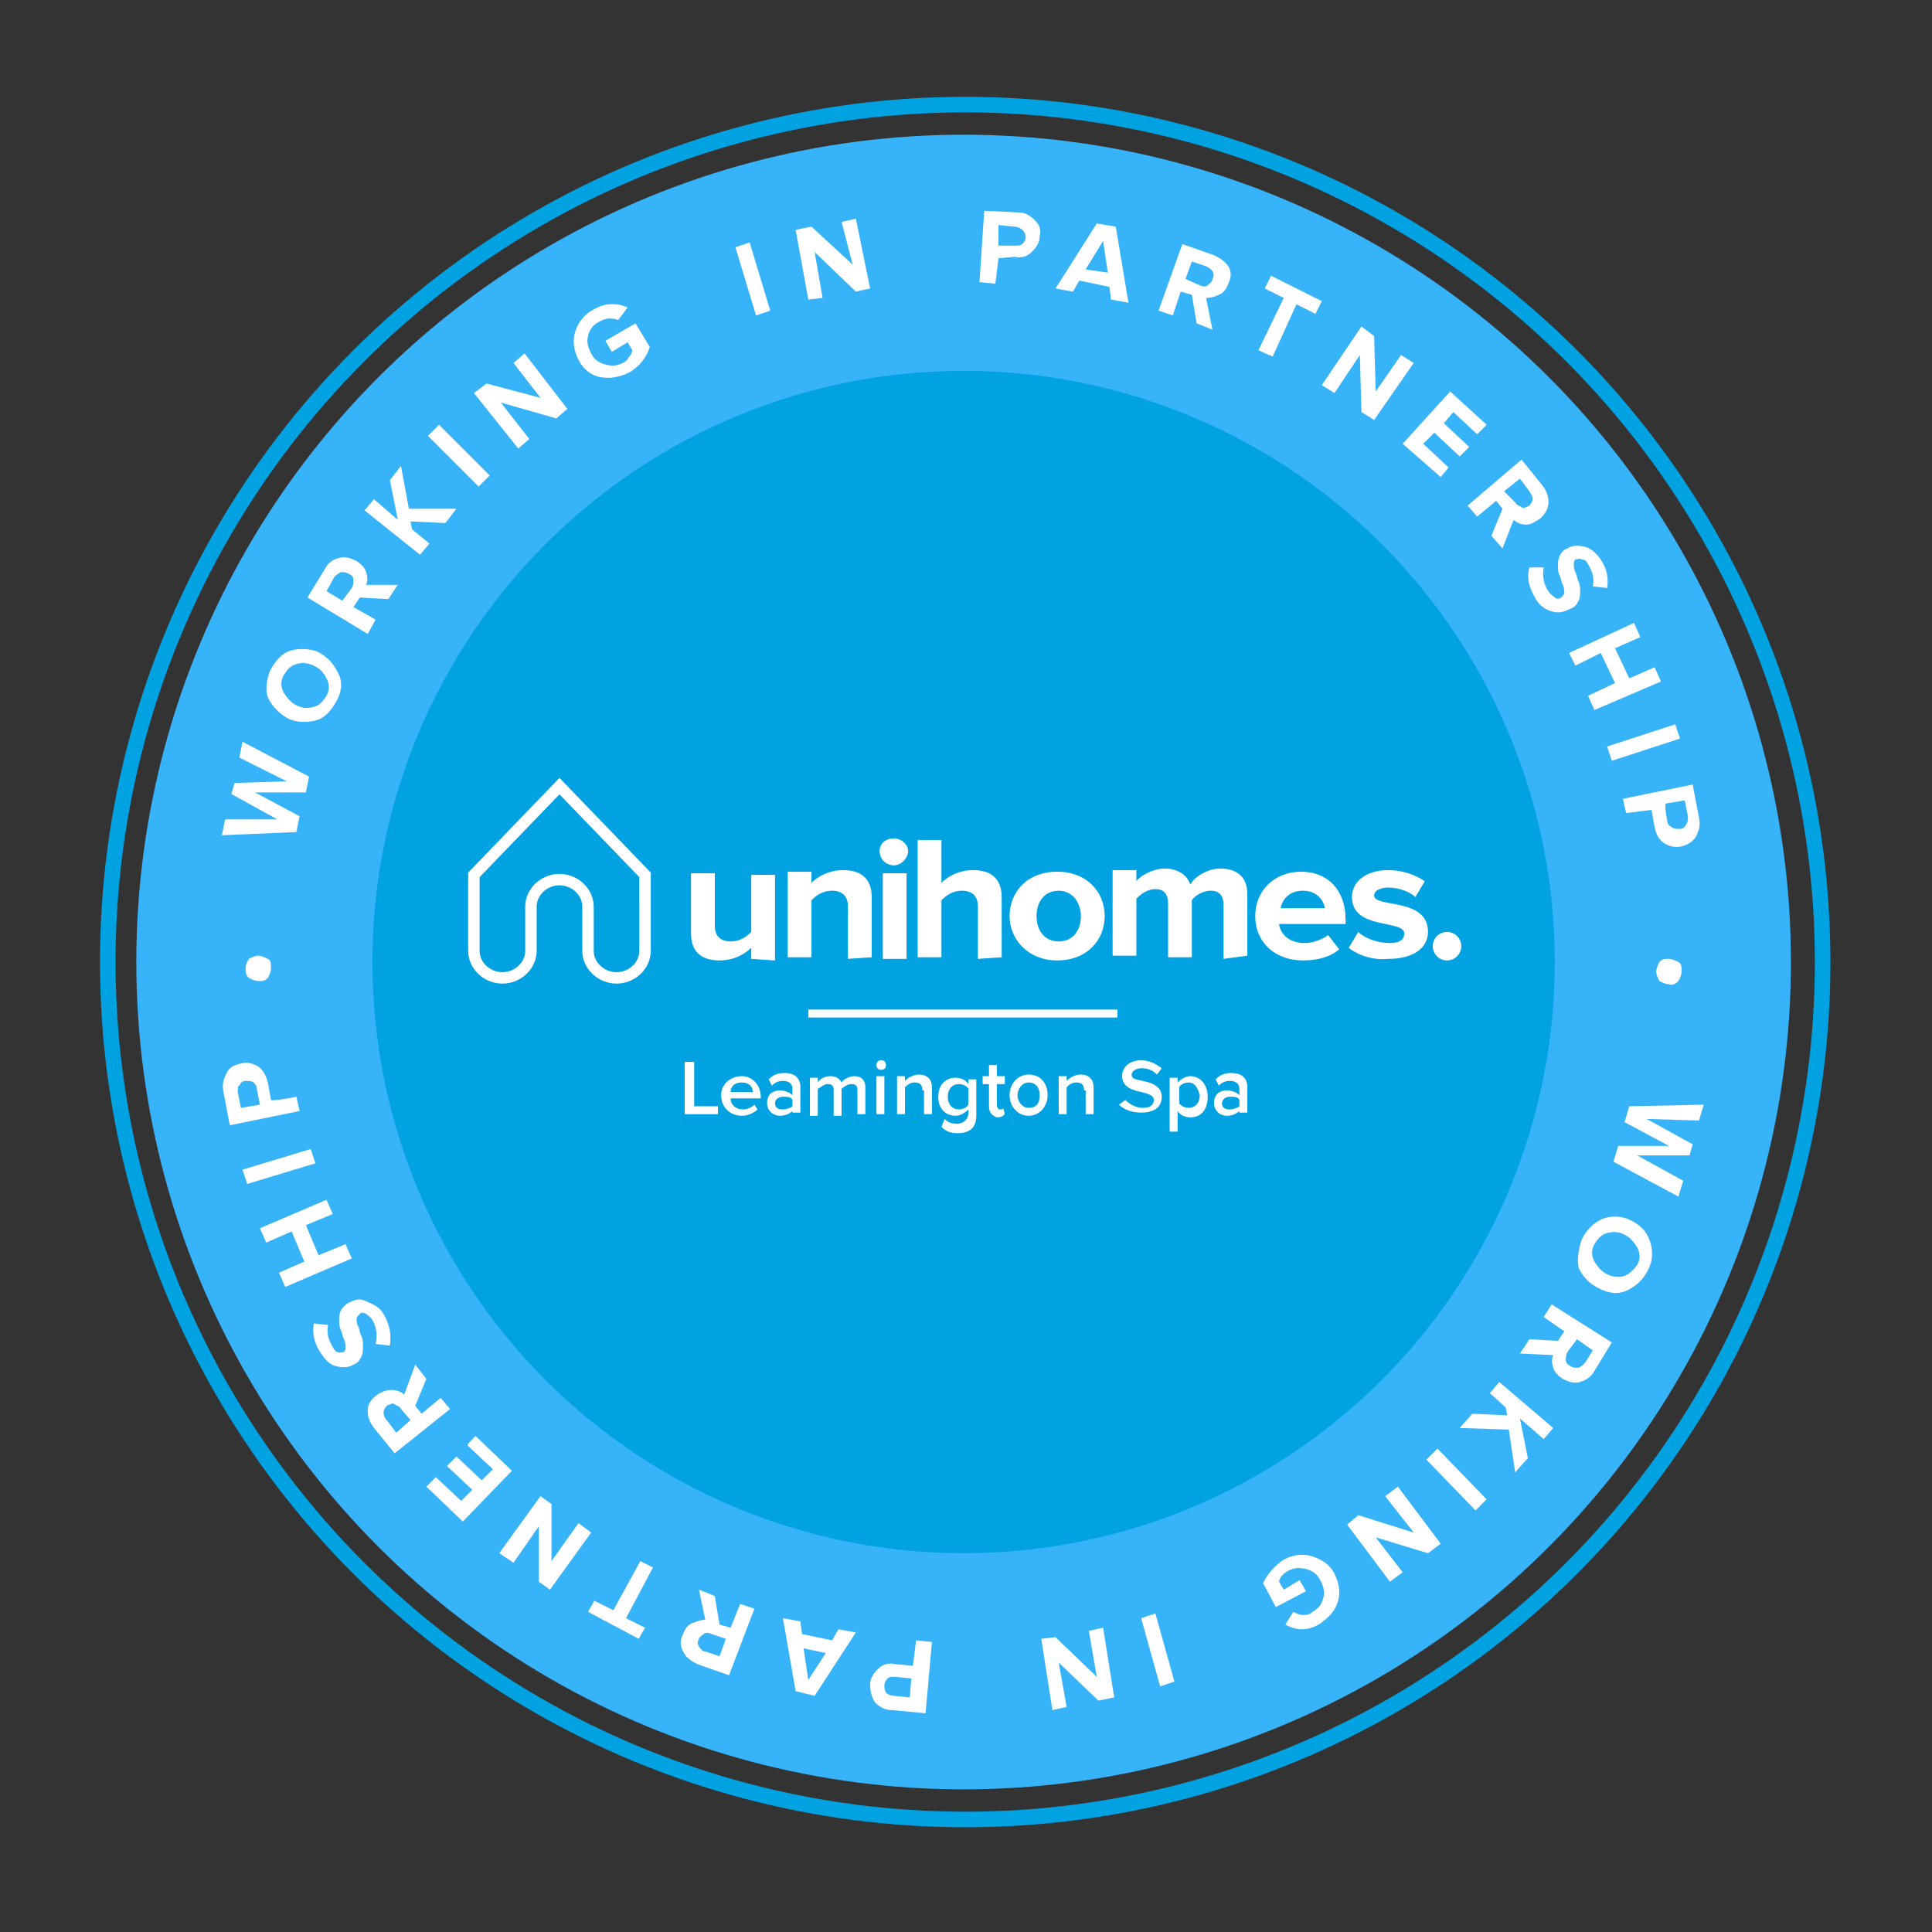 <?xml version="1.0" encoding="UTF-8"?> <!-- Generator: Adobe Illustrator 25.4.1, SVG Export Plug-In . SVG Version: 6.00 Build 0) --> <svg xmlns="http://www.w3.org/2000/svg" xmlns:xlink="http://www.w3.org/1999/xlink" version="1.1" id="Layer_1" x="0px" y="0px" viewBox="0 0 121.9 121.9" style="enable-background:new 0 0 121.9 121.9;" xml:space="preserve"><rect x="0" y="0" width="121.9" height="121.9" fill="#333333" stroke="none"/> <style type="text/css"> .st0{fill-rule:evenodd;clip-rule:evenodd;fill:#37B3F9;} .st1{fill:none;stroke:#00A2E1;stroke-width:0.983;stroke-linecap:round;stroke-linejoin:round;stroke-miterlimit:10;} .st2{fill-rule:evenodd;clip-rule:evenodd;fill:#00A2E1;} .st3{fill:#FFFFFF;} .st4{fill:none;stroke:#FFFFFF;stroke-width:0.721;stroke-linecap:round;stroke-miterlimit:6.553;} .st5{fill-rule:evenodd;clip-rule:evenodd;fill:#FFFFFF;} </style> <circle class="st0" cx="60.8" cy="60.7" r="52.2"></circle> <circle class="st1" cx="60.9" cy="60.7" r="54.1"></circle> <circle class="st2" cx="60.8" cy="60.7" r="37.3"></circle> <path class="st3" d="M47.4,60.5v-0.7c-0.4,0.4-1.1,0.8-2,0.8c-1.2,0-1.8-0.6-1.8-1.7v-3.8h1.5v3.3c0,0.7,0.4,1,1,1 c0.6,0,1-0.3,1.3-0.6v-3.6h1.5v5.4L47.4,60.5L47.4,60.5z M53.5,60.5v-3.3c0-0.7-0.4-1-1-1c-0.6,0-1,0.3-1.3,0.6v3.6h-1.5v-5.4h1.5 v0.7c0.4-0.4,1.1-0.8,2-0.8c1.3,0,1.8,0.7,1.8,1.7v3.8L53.5,60.5L53.5,60.5z M55.5,53.7c0-0.5,0.4-0.8,0.9-0.8 c0.5,0,0.9,0.4,0.9,0.8s-0.4,0.9-0.9,0.9C55.9,54.6,55.5,54.2,55.5,53.7z M55.7,60.5v-5.4h1.5v5.4H55.7L55.7,60.5z M61.7,60.5v-3.3 c0-0.7-0.4-1-1-1c-0.6,0-1,0.3-1.3,0.6v3.6h-1.5v-7.4h1.5v2.7c0.4-0.4,1.1-0.8,2-0.8c1.2,0,1.8,0.6,1.8,1.7v3.8L61.7,60.5L61.7,60.5 z M63.7,57.8c0-1.5,1.1-2.8,3-2.8c1.9,0,3,1.3,3,2.8s-1.1,2.8-3,2.8C64.9,60.6,63.7,59.3,63.7,57.8z M68.2,57.8 c0-0.8-0.5-1.6-1.4-1.6c-0.9,0-1.4,0.7-1.4,1.6c0,0.9,0.5,1.6,1.4,1.6C67.7,59.4,68.2,58.7,68.2,57.8z M77.2,60.5v-3.4 c0-0.5-0.2-0.9-0.8-0.9c-0.5,0-1,0.3-1.2,0.6v3.6h-1.5v-3.4c0-0.5-0.2-0.9-0.8-0.9c-0.5,0-0.9,0.3-1.2,0.6v3.6h-1.5v-5.4h1.5v0.7 c0.2-0.3,1-0.8,1.8-0.8c0.8,0,1.4,0.4,1.6,1c0.3-0.5,1.1-1,1.9-1c1,0,1.7,0.5,1.7,1.6v3.9L77.2,60.5L77.2,60.5z M79.2,57.8 c0-1.6,1.2-2.8,2.9-2.8c1.7,0,2.8,1.2,2.8,3v0.3h-4.2c0.1,0.7,0.7,1.2,1.6,1.2c0.5,0,1.1-0.2,1.5-0.5l0.7,0.9 c-0.6,0.5-1.4,0.7-2.3,0.7C80.5,60.6,79.2,59.5,79.2,57.8L79.2,57.8z M82.2,56.2c-0.9,0-1.3,0.6-1.4,1.1h2.8 C83.5,56.8,83.1,56.2,82.2,56.2L82.2,56.2z M85.1,59.8l0.6-1c0.4,0.4,1.2,0.7,2,0.7c0.6,0,0.9-0.2,0.9-0.6c0-0.9-3.3-0.2-3.3-2.3 c0-0.9,0.8-1.7,2.3-1.7c0.9,0,1.7,0.3,2.3,0.7l-0.6,1c-0.3-0.3-1-0.6-1.7-0.6c-0.5,0-0.9,0.2-0.9,0.5c0,0.8,3.4,0.1,3.4,2.3 c0,1-0.9,1.7-2.5,1.7C86.7,60.6,85.7,60.3,85.1,59.8L85.1,59.8z M90.4,59.7c0-0.5,0.4-0.9,0.9-0.9s0.9,0.4,0.9,0.9 c0,0.5-0.4,0.9-0.9,0.9S90.4,60.2,90.4,59.7z"></path> <path class="st4" d="M33.5,60c0,0.9-0.8,1.7-1.8,1.7s-1.8-0.8-1.8-1.7v-4.8l5.4-5.6l5.4,5.6V60c0,0.9-0.8,1.7-1.8,1.7 s-1.8-0.8-1.8-1.7v-2.8c0-0.9-0.8-1.7-1.8-1.7c-1,0-1.8,0.8-1.8,1.7L33.5,60L33.5,60z"></path> <path class="st5" d="M51,63.7h19.5v0.5H51V63.7z"></path> <path class="st3" d="M16.3,60.3c0.2,0,0.4,0.1,0.6,0.2c0.2,0.1,0.2,0.3,0.2,0.6c0,0.2-0.1,0.4-0.2,0.6c-0.2,0.2-0.3,0.2-0.6,0.2 c-0.2,0-0.4-0.1-0.6-0.2c-0.2-0.2-0.2-0.3-0.2-0.6s0.1-0.4,0.2-0.6C15.9,60.4,16.1,60.3,16.3,60.3L16.3,60.3z M19.5,49l-0.2,1 l-3.2,0l2.8,1.5l-0.2,1L14,52.7l0.2-1l3.3,0l-2.9-1.6l0.2-0.7l3.3-0.1l-3-1.5l0.2-1L19.5,49L19.5,49z M21.3,44.1 c-0.3,0.6-0.7,1.1-1.2,1.3c-0.6,0.2-1.2,0.2-1.8,0c-0.6-0.3-1-0.7-1.3-1.2s-0.2-1.2,0-1.8c0.3-0.6,0.7-1.1,1.2-1.3s1.2-0.2,1.8,0 c0.6,0.3,1,0.7,1.3,1.3C21.6,42.9,21.6,43.5,21.3,44.1L21.3,44.1z M19.8,44.6c0.4-0.1,0.6-0.4,0.8-0.7c0.2-0.4,0.2-0.7,0-1.1 s-0.4-0.6-0.8-0.8s-0.8-0.2-1.1-0.1c-0.4,0.1-0.6,0.4-0.8,0.7c-0.2,0.4-0.2,0.7,0,1.1c0.2,0.3,0.4,0.6,0.8,0.8 C19.1,44.7,19.4,44.7,19.8,44.6L19.8,44.6z M25.1,36.9l-0.6,0.9l-1.8-0.1l-0.4,0.6l1.4,0.8L23.2,40l-3.8-2.3l1.1-1.8 c0.2-0.4,0.5-0.6,0.9-0.7c0.4-0.1,0.7,0,1.1,0.2c0.3,0.2,0.5,0.4,0.6,0.7c0.1,0.3,0.1,0.6,0,0.8L25.1,36.9L25.1,36.9z M22.2,37.1 c0.1-0.2,0.1-0.3,0.1-0.5c0-0.2-0.1-0.3-0.3-0.4c-0.2-0.1-0.3-0.1-0.5-0.1c-0.2,0.1-0.3,0.2-0.4,0.3l-0.5,0.9l1,0.6L22.2,37.1 L22.2,37.1z M28.8,32.1L28.1,33l-2.2-0.1l0.1,0.5l1.1,0.9l-0.6,0.7l-3.5-2.8l0.6-0.7l1.5,1.3l-0.5-2.5l0.7-0.9l0.5,2.7L28.8,32.1 L28.8,32.1z M30.9,30l-0.7,0.7L27,27.5l0.7-0.7L30.9,30L30.9,30z M35.8,25.8l-0.7,0.6l-3.5-1l1.8,2.3l-0.7,0.6l-2.8-3.5l0.8-0.6 l3.4,0.9l-1.7-2.2l0.7-0.6L35.8,25.8L35.8,25.8z M39.7,23.5c-0.6,0.3-1.2,0.4-1.8,0.3c-0.6-0.1-1.1-0.5-1.4-1.1 c-0.3-0.6-0.4-1.2-0.2-1.8c0.2-0.6,0.6-1.1,1.2-1.4c0.7-0.4,1.4-0.4,2.1-0.1L39,20.2c-0.2-0.1-0.4-0.1-0.6-0.1 c-0.2,0-0.4,0.1-0.6,0.2c-0.4,0.2-0.6,0.5-0.7,0.9c-0.1,0.4,0,0.7,0.2,1.1c0.2,0.4,0.5,0.6,0.9,0.7c0.4,0.1,0.7,0.1,1.1-0.1 c0.2-0.1,0.3-0.2,0.4-0.4c0.1-0.1,0.2-0.3,0.2-0.4l-0.3-0.5l-1,0.6l-0.4-0.7l1.9-1.1l0.9,1.5C40.8,22.5,40.4,23.1,39.7,23.5 L39.7,23.5z M48.6,19.6l-0.9,0.3l-1.3-4.3l0.9-0.3L48.6,19.6L48.6,19.6z M54.9,18.2L54,18.4l-2.6-2.5l0.5,2.9L51,18.9l-0.8-4.4 l1-0.2l2.6,2.4L53.1,14l0.9-0.2L54.9,18.2L54.9,18.2z M62.8,17.9l-1-0.1l0.3-4.5l2.1,0.1c0.5,0,0.8,0.2,1.1,0.5s0.4,0.6,0.3,1 c0,0.4-0.2,0.7-0.5,1c-0.3,0.3-0.7,0.4-1.1,0.3L63,16.3L62.8,17.9L62.8,17.9z M64,15.5c0.2,0,0.4,0,0.5-0.1c0.1-0.1,0.2-0.2,0.2-0.4 c0-0.2,0-0.3-0.2-0.5c-0.1-0.1-0.3-0.2-0.5-0.2l-1-0.1L63,15.5C63,15.5,64,15.5,64,15.5z M71.2,19.1l-1.1-0.2L70,18.1l-1.9-0.4 l-0.4,0.7l-1.1-0.2l2.6-4.1l1.2,0.2C70.4,14.3,71.2,19.1,71.2,19.1z M69.9,17.2l-0.3-2l-1.1,1.8L69.9,17.2L69.9,17.2z M76.5,20.8 l-1-0.4l-0.3-1.8l-0.7-0.2L74,19.9l-0.9-0.3l1.5-4.2l2,0.7c0.4,0.2,0.7,0.4,0.9,0.7c0.2,0.3,0.2,0.7,0,1.1c-0.1,0.3-0.3,0.6-0.6,0.7 c-0.2,0.1-0.5,0.2-0.8,0.2L76.5,20.8L76.5,20.8z M75.7,18c0.2,0.1,0.4,0.1,0.5,0s0.3-0.2,0.3-0.4c0.1-0.2,0.1-0.3,0-0.5 c-0.1-0.1-0.2-0.2-0.4-0.3l-0.9-0.3l-0.4,1.1L75.7,18L75.7,18z M80.3,22.5l-0.9-0.4l1.6-3.3l-1.2-0.6l0.4-0.8l3.2,1.6l-0.4,0.8 l-1.2-0.6L80.3,22.5L80.3,22.5z M86.7,26.5l-0.8-0.5l-0.1-3.6l-1.6,2.4l-0.8-0.5l2.5-3.7l0.8,0.6l0.1,3.5l1.6-2.3l0.8,0.5L86.7,26.5 L86.7,26.5z M90.9,30.1L88.5,28l3-3.3l2.3,2.1l-0.6,0.6L91.7,26l-0.6,0.7l1.6,1.5l-0.6,0.6l-1.6-1.5L89.8,28l1.6,1.5L90.9,30.1 L90.9,30.1z M94.8,34.6l-0.7-0.8l0.7-1.7l-0.4-0.5l-1.2,1l-0.6-0.7l3.4-2.9l1.3,1.6c0.3,0.4,0.4,0.7,0.4,1.1c0,0.4-0.2,0.7-0.5,1 c-0.3,0.2-0.6,0.4-0.9,0.4c-0.3,0-0.6-0.1-0.8-0.3L94.8,34.6L94.8,34.6z M95.6,31.7c0.1,0.2,0.3,0.2,0.4,0.3s0.3,0,0.5-0.1 c0.1-0.1,0.2-0.3,0.2-0.4c0-0.2-0.1-0.3-0.2-0.5l-0.6-0.8L94.9,31L95.6,31.7L95.6,31.7z M96.9,37.8c-0.4-0.7-0.6-1.3-0.4-2l0.9,0 c-0.1,0.5,0,1.1,0.3,1.5c0.1,0.2,0.3,0.3,0.4,0.4s0.3,0.1,0.4,0c0.1-0.1,0.2-0.2,0.2-0.3c0-0.2,0-0.3-0.1-0.5 c-0.1-0.2-0.1-0.4-0.2-0.6c-0.1-0.2-0.1-0.4-0.1-0.6c0-0.2,0-0.4,0.1-0.6c0.1-0.2,0.2-0.4,0.5-0.5c0.3-0.2,0.7-0.2,1.1-0.1 c0.4,0.1,0.7,0.4,1,0.8c0.4,0.6,0.5,1.2,0.4,1.8l-0.9-0.1c0.1-0.5,0-0.9-0.3-1.4c-0.1-0.2-0.2-0.3-0.4-0.3c-0.1-0.1-0.3,0-0.4,0 c-0.1,0.1-0.1,0.2-0.1,0.3c0,0.1,0,0.3,0.1,0.5c0.1,0.2,0.1,0.4,0.2,0.6c0.1,0.2,0.1,0.4,0.1,0.6c0,0.2,0,0.4-0.1,0.6 c-0.1,0.2-0.2,0.4-0.5,0.5c-0.4,0.2-0.7,0.3-1.1,0.2S97.2,38.3,96.9,37.8L96.9,37.8z M100.6,44.8l-0.4-0.9l1.7-0.8l-0.9-1.9L99.4,42 L99,41.2l4.1-1.9l0.4,0.9l-1.6,0.7l0.9,1.9l1.6-0.7l0.4,0.9L100.6,44.8L100.6,44.8z M101.7,48l-0.3-0.9l4.3-1.4l0.3,0.9L101.7,48z M102.6,51.3l-0.2-0.9l4.4-0.9l0.4,2.1c0.1,0.5,0,0.8-0.2,1.2c-0.2,0.3-0.5,0.5-0.9,0.6c-0.4,0.1-0.8,0-1.1-0.2 c-0.3-0.2-0.5-0.5-0.6-1l-0.2-1.1L102.6,51.3L102.6,51.3z M105.2,51.8c0,0.2,0.1,0.3,0.3,0.4c0.1,0.1,0.3,0.1,0.5,0.1 c0.2,0,0.3-0.1,0.4-0.3c0.1-0.1,0.1-0.3,0.1-0.5l-0.2-1l-1.2,0.2C105,50.8,105.2,51.8,105.2,51.8z M105.3,62.1 c-0.2,0-0.4-0.1-0.6-0.2c-0.1-0.2-0.2-0.4-0.2-0.6c0-0.2,0.1-0.4,0.2-0.6c0.2-0.2,0.3-0.2,0.6-0.2c0.2,0,0.4,0.1,0.6,0.2 s0.2,0.3,0.2,0.6c0,0.2-0.1,0.4-0.2,0.6C105.7,62.1,105.5,62.2,105.3,62.1L105.3,62.1z M101.8,73.3l0.3-1l3.2,0l-2.8-1.5l0.3-1 l4.7-0.1l-0.3,1l-3.3-0.1l2.9,1.6l-0.2,0.7l-3.3,0l2.9,1.6l-0.3,1L101.8,73.3L101.8,73.3z M99.8,78.2c0.3-0.6,0.7-1,1.3-1.3 c0.6-0.2,1.2-0.2,1.8,0.1s1,0.7,1.2,1.3c0.2,0.6,0.2,1.2-0.1,1.8c-0.3,0.6-0.7,1-1.3,1.3s-1.2,0.2-1.8-0.1s-1-0.7-1.3-1.3 C99.5,79.4,99.6,78.8,99.8,78.2L99.8,78.2z M101.4,77.8c-0.4,0.1-0.6,0.4-0.8,0.7c-0.2,0.4-0.2,0.7,0,1.1c0.2,0.3,0.4,0.6,0.8,0.8 c0.4,0.2,0.8,0.2,1.1,0.1s0.6-0.4,0.8-0.7s0.2-0.7,0-1.1c-0.2-0.3-0.4-0.6-0.8-0.8C102.1,77.7,101.8,77.7,101.4,77.8L101.4,77.8z M95.9,85.4l0.6-0.9l1.8,0.1l0.4-0.6l-1.3-0.9l0.5-0.8l3.8,2.4l-1.1,1.8c-0.2,0.4-0.6,0.6-0.9,0.7c-0.4,0.1-0.7,0-1.1-0.2 c-0.3-0.2-0.5-0.4-0.6-0.7c-0.1-0.3-0.1-0.6,0-0.8L95.9,85.4L95.9,85.4z M98.9,85.3c-0.1,0.2-0.1,0.3-0.1,0.5c0,0.2,0.1,0.3,0.3,0.4 c0.1,0.1,0.3,0.1,0.5,0.1c0.2-0.1,0.3-0.2,0.4-0.3l0.5-0.8l-1-0.7L98.9,85.3L98.9,85.3z M92.1,90.1l0.8-0.9l2.2,0.1L95,88.8l-1-0.9 l0.6-0.7l3.4,2.9l-0.6,0.7l-1.5-1.3l0.5,2.5l-0.8,0.9l-0.4-2.7L92.1,90.1L92.1,90.1z M90,92.1l0.7-0.7l3.1,3.2l-0.7,0.7L90,92.1 L90,92.1z M85,96.2l0.7-0.6l3.5,1.1l-1.8-2.3l0.8-0.6l2.7,3.6l-0.8,0.6l-3.3-1l1.7,2.2l-0.8,0.6L85,96.2L85,96.2z M81,98.4 c0.6-0.3,1.2-0.4,1.8-0.2c0.6,0.2,1.1,0.5,1.4,1.1c0.3,0.6,0.4,1.2,0.2,1.8c-0.2,0.6-0.6,1-1.2,1.4c-0.7,0.4-1.4,0.4-2.1,0l0.5-0.8 c0.2,0.1,0.4,0.2,0.6,0.2c0.2,0,0.4,0,0.6-0.2c0.4-0.2,0.6-0.5,0.7-0.9s0-0.7-0.2-1.1s-0.5-0.6-0.9-0.7c-0.4-0.1-0.7-0.1-1.1,0.1 c-0.2,0.1-0.3,0.2-0.4,0.3c-0.1,0.1-0.2,0.3-0.2,0.4l0.3,0.5l1-0.6l0.4,0.7l-1.9,1l-0.8-1.5C79.9,99.4,80.4,98.8,81,98.4L81,98.4z M72,102.1l0.9-0.3l1.2,4.3l-0.9,0.3L72,102.1z M65.7,103.4l0.9-0.1l2.6,2.5l-0.5-2.9l0.9-0.2l0.7,4.4l-1,0.2l-2.5-2.4l0.5,2.8 l-0.9,0.2L65.7,103.4L65.7,103.4z M57.8,103.5l1,0.1l-0.4,4.5l-2.1-0.2c-0.5,0-0.8-0.2-1.1-0.5c-0.2-0.3-0.3-0.7-0.3-1.1 s0.2-0.7,0.5-1c0.3-0.3,0.7-0.4,1.1-0.3l1.1,0.1L57.8,103.5L57.8,103.5z M56.5,105.8c-0.2,0-0.4,0-0.5,0.1c-0.1,0.1-0.2,0.3-0.2,0.4 c0,0.2,0,0.3,0.1,0.5c0.1,0.1,0.3,0.2,0.5,0.2l1,0.1l0.1-1.2L56.5,105.8L56.5,105.8z M49.4,102.1l1.1,0.2l0.1,0.8l1.9,0.4l0.4-0.7 l1.1,0.2l-2.6,4l-1.2-0.3L49.4,102.1L49.4,102.1z M50.7,104l0.3,2l1.1-1.7L50.7,104L50.7,104z M44.1,100.3l1,0.4l0.3,1.8l0.7,0.2 l0.6-1.5l0.9,0.3l-1.6,4.2l-2-0.7c-0.4-0.2-0.7-0.4-0.9-0.8s-0.2-0.7,0-1.1c0.1-0.3,0.3-0.6,0.6-0.7c0.3-0.1,0.5-0.2,0.8-0.2 L44.1,100.3L44.1,100.3z M44.9,103.1c-0.2-0.1-0.4-0.1-0.5,0s-0.3,0.2-0.3,0.3c-0.1,0.2-0.1,0.3,0,0.5c0.1,0.1,0.2,0.3,0.4,0.3 l0.9,0.3l0.4-1.1L44.9,103.1L44.9,103.1z M40.4,98.5l0.8,0.4l-1.7,3.2l1.2,0.6l-0.4,0.7l-3.2-1.7l0.4-0.7l1.2,0.6L40.4,98.5 L40.4,98.5z M34.1,94.4l0.7,0.5l0,3.6l1.7-2.4l0.8,0.6l-2.6,3.6L34,99.8l0-3.5l-1.6,2.3L31.5,98L34.1,94.4z M30,90.6l2.3,2.2 l-3.1,3.2l-2.3-2.2l0.6-0.6l1.6,1.5l0.7-0.7l-1.6-1.5l0.6-0.6l1.6,1.5l0.7-0.7l-1.6-1.5C29.4,91.2,30,90.6,30,90.6z M26.2,86.1 l0.7,0.9l-0.7,1.7l0.4,0.5l1.2-1l0.6,0.7l-3.5,2.8l-1.3-1.6c-0.3-0.4-0.4-0.7-0.4-1.1c0-0.4,0.2-0.7,0.6-1c0.3-0.2,0.6-0.3,0.9-0.3 c0.3,0,0.6,0.1,0.8,0.3L26.2,86.1L26.2,86.1z M25.3,88.9c-0.1-0.2-0.3-0.2-0.4-0.3s-0.3,0-0.5,0.1c-0.1,0.1-0.2,0.3-0.2,0.4 s0,0.3,0.2,0.5l0.6,0.8l0.9-0.8L25.3,88.9L25.3,88.9z M24.2,82.9c0.4,0.7,0.5,1.3,0.4,2l-0.9-0.1c0.1-0.5,0.1-1-0.2-1.5 c-0.1-0.2-0.3-0.3-0.4-0.4c-0.2-0.1-0.3-0.1-0.4,0c-0.1,0.1-0.2,0.2-0.2,0.3c0,0.2,0,0.3,0.1,0.5c0.1,0.2,0.1,0.4,0.2,0.6 c0.1,0.2,0.1,0.4,0.1,0.7c0,0.2,0,0.4-0.1,0.6s-0.2,0.4-0.5,0.5c-0.3,0.2-0.7,0.2-1.1,0.1s-0.7-0.4-1-0.9c-0.4-0.6-0.5-1.2-0.4-1.8 l0.9,0.1c-0.1,0.5,0,0.9,0.3,1.4c0.1,0.2,0.2,0.3,0.3,0.3c0.1,0.1,0.3,0,0.4,0c0.1-0.1,0.1-0.2,0.1-0.3c0-0.1,0-0.3-0.1-0.5 s-0.1-0.4-0.2-0.6c-0.1-0.2-0.1-0.4-0.1-0.6c0-0.2,0-0.4,0.1-0.6c0.1-0.2,0.3-0.4,0.5-0.5c0.4-0.2,0.7-0.3,1.1-0.1 S23.9,82.4,24.2,82.9L24.2,82.9z M20.6,75.7l0.4,0.9l-1.7,0.7l0.8,1.9l1.7-0.7l0.4,0.9L18,81.2l-0.4-0.9l1.6-0.7l-0.8-1.9l-1.6,0.7 l-0.4-0.9L20.6,75.7L20.6,75.7z M19.6,72.5l0.3,0.9l-4.3,1.3l-0.3-0.9L19.6,72.5z M18.7,69.2l0.2,0.9L14.5,71l-0.4-2.1 c-0.1-0.5,0-0.8,0.2-1.2s0.5-0.5,0.9-0.6s0.8,0,1.1,0.2s0.5,0.6,0.6,1l0.2,1.1C17.2,69.5,18.7,69.2,18.7,69.2z M16.2,68.7 c0-0.2-0.1-0.3-0.2-0.4c-0.1-0.1-0.3-0.1-0.5-0.1s-0.3,0.1-0.4,0.3C15,68.5,15,68.7,15,68.9l0.2,1l1.2-0.2L16.2,68.7L16.2,68.7z"></path> <g> <path class="st3" d="M43.2,67h0.6v2.8h1.5v0.5h-2.1V67z"></path> <path class="st3" d="M46.8,67.9c0.7,0,1.2,0.6,1.2,1.3v0.1h-1.9c0,0.4,0.3,0.7,0.8,0.7c0.2,0,0.5-0.1,0.7-0.3l0.2,0.3 c-0.2,0.2-0.6,0.4-1,0.4c-0.7,0-1.3-0.5-1.3-1.3C45.5,68.4,46.1,67.9,46.8,67.9z M46.1,68.9h1.4c0-0.3-0.2-0.6-0.7-0.6 C46.3,68.3,46.1,68.6,46.1,68.9z"></path> <path class="st3" d="M50,70.1c-0.2,0.2-0.5,0.3-0.8,0.3c-0.4,0-0.8-0.3-0.8-0.8c0-0.6,0.4-0.8,0.8-0.8c0.3,0,0.6,0.1,0.8,0.3v-0.4 c0-0.3-0.2-0.5-0.6-0.5c-0.3,0-0.5,0.1-0.7,0.3l-0.2-0.4c0.3-0.3,0.6-0.4,1-0.4c0.5,0,1,0.2,1,0.9v1.6H50V70.1z M50,69.4 c-0.1-0.2-0.3-0.2-0.6-0.2c-0.3,0-0.5,0.2-0.5,0.4c0,0.3,0.2,0.4,0.5,0.4c0.2,0,0.5-0.1,0.6-0.2V69.4z"></path> <path class="st3" d="M54.1,68.8c0-0.3-0.1-0.4-0.4-0.4c-0.2,0-0.5,0.2-0.6,0.3v1.7h-0.5v-1.6c0-0.3-0.1-0.4-0.4-0.4 c-0.2,0-0.4,0.2-0.6,0.3v1.7h-0.5v-2.4h0.5v0.3c0.1-0.2,0.4-0.4,0.8-0.4c0.4,0,0.6,0.2,0.7,0.4c0.1-0.2,0.5-0.4,0.8-0.4 c0.4,0,0.7,0.2,0.7,0.7v1.7h-0.5V68.8z"></path> <path class="st3" d="M55.3,67.2c0-0.2,0.1-0.3,0.3-0.3c0.2,0,0.3,0.1,0.3,0.3c0,0.2-0.1,0.3-0.3,0.3C55.4,67.5,55.3,67.4,55.3,67.2 z M55.3,67.9h0.5v2.4h-0.5V67.9z"></path> <path class="st3" d="M58.2,68.8c0-0.4-0.2-0.5-0.5-0.5c-0.3,0-0.5,0.2-0.6,0.3v1.7h-0.5v-2.4h0.5v0.3c0.2-0.2,0.5-0.4,0.9-0.4 c0.5,0,0.8,0.3,0.8,0.8v1.7h-0.5V68.8z"></path> <path class="st3" d="M59.6,70.6c0.2,0.2,0.4,0.3,0.8,0.3c0.3,0,0.7-0.2,0.7-0.7V70c-0.2,0.2-0.5,0.4-0.8,0.4 c-0.6,0-1.1-0.4-1.1-1.2c0-0.8,0.5-1.2,1.1-1.2c0.3,0,0.6,0.1,0.8,0.4v-0.3h0.5v2.3c0,0.9-0.6,1.1-1.2,1.1c-0.4,0-0.7-0.1-1-0.4 L59.6,70.6z M61.1,68.7c-0.1-0.2-0.4-0.3-0.6-0.3c-0.4,0-0.7,0.3-0.7,0.8c0,0.5,0.3,0.8,0.7,0.8c0.2,0,0.5-0.1,0.6-0.3V68.7z"></path> <path class="st3" d="M62.4,69.8v-1.4H62v-0.5h0.4v-0.7h0.5v0.7h0.5v0.5h-0.5v1.3c0,0.2,0.1,0.3,0.2,0.3c0.1,0,0.2,0,0.2-0.1 l0.1,0.4c-0.1,0.1-0.2,0.2-0.5,0.2C62.6,70.4,62.4,70.2,62.4,69.8z"></path> <path class="st3" d="M63.7,69.1c0-0.7,0.5-1.3,1.2-1.3c0.8,0,1.2,0.6,1.2,1.3c0,0.7-0.5,1.3-1.2,1.3C64.2,70.4,63.7,69.8,63.7,69.1 z M65.6,69.1c0-0.4-0.2-0.8-0.7-0.8c-0.4,0-0.7,0.4-0.7,0.8c0,0.4,0.3,0.8,0.7,0.8C65.4,69.9,65.6,69.6,65.6,69.1z"></path> <path class="st3" d="M68.4,68.8c0-0.4-0.2-0.5-0.5-0.5c-0.3,0-0.5,0.2-0.6,0.3v1.7h-0.5v-2.4h0.5v0.3c0.2-0.2,0.5-0.4,0.9-0.4 c0.5,0,0.8,0.3,0.8,0.8v1.7h-0.5V68.8z"></path> <path class="st3" d="M71,69.4c0.2,0.2,0.6,0.5,1.1,0.5c0.5,0,0.7-0.2,0.7-0.5c0-0.3-0.4-0.4-0.8-0.5c-0.5-0.1-1.2-0.3-1.2-1 c0-0.6,0.5-1,1.2-1c0.5,0,0.9,0.2,1.3,0.5l-0.3,0.4c-0.3-0.3-0.6-0.4-1-0.4c-0.3,0-0.6,0.2-0.6,0.4c0,0.3,0.3,0.3,0.7,0.4 c0.5,0.1,1.2,0.3,1.2,1c0,0.6-0.4,1-1.3,1c-0.6,0-1.1-0.2-1.4-0.5L71,69.4z"></path> <path class="st3" d="M73.8,71.3v-3.3h0.5v0.3c0.2-0.2,0.5-0.4,0.8-0.4c0.6,0,1.1,0.5,1.1,1.3s-0.4,1.3-1.1,1.3 c-0.3,0-0.6-0.1-0.8-0.4v1.3H73.8z M75,68.3c-0.2,0-0.5,0.1-0.6,0.3v1c0.1,0.2,0.4,0.3,0.6,0.3c0.4,0,0.7-0.3,0.7-0.8 C75.6,68.7,75.4,68.3,75,68.3z"></path> <path class="st3" d="M78.2,70.1c-0.2,0.2-0.5,0.3-0.8,0.3c-0.4,0-0.8-0.3-0.8-0.8c0-0.6,0.4-0.8,0.8-0.8c0.3,0,0.6,0.1,0.8,0.3 v-0.4c0-0.3-0.2-0.5-0.6-0.5c-0.3,0-0.5,0.1-0.7,0.3l-0.2-0.4c0.3-0.3,0.6-0.4,1-0.4c0.5,0,1,0.2,1,0.9v1.6h-0.5V70.1z M78.2,69.4 c-0.1-0.2-0.3-0.2-0.6-0.2c-0.3,0-0.5,0.2-0.5,0.4c0,0.3,0.2,0.4,0.5,0.4c0.2,0,0.5-0.1,0.6-0.2V69.4z"></path> </g> </svg> 